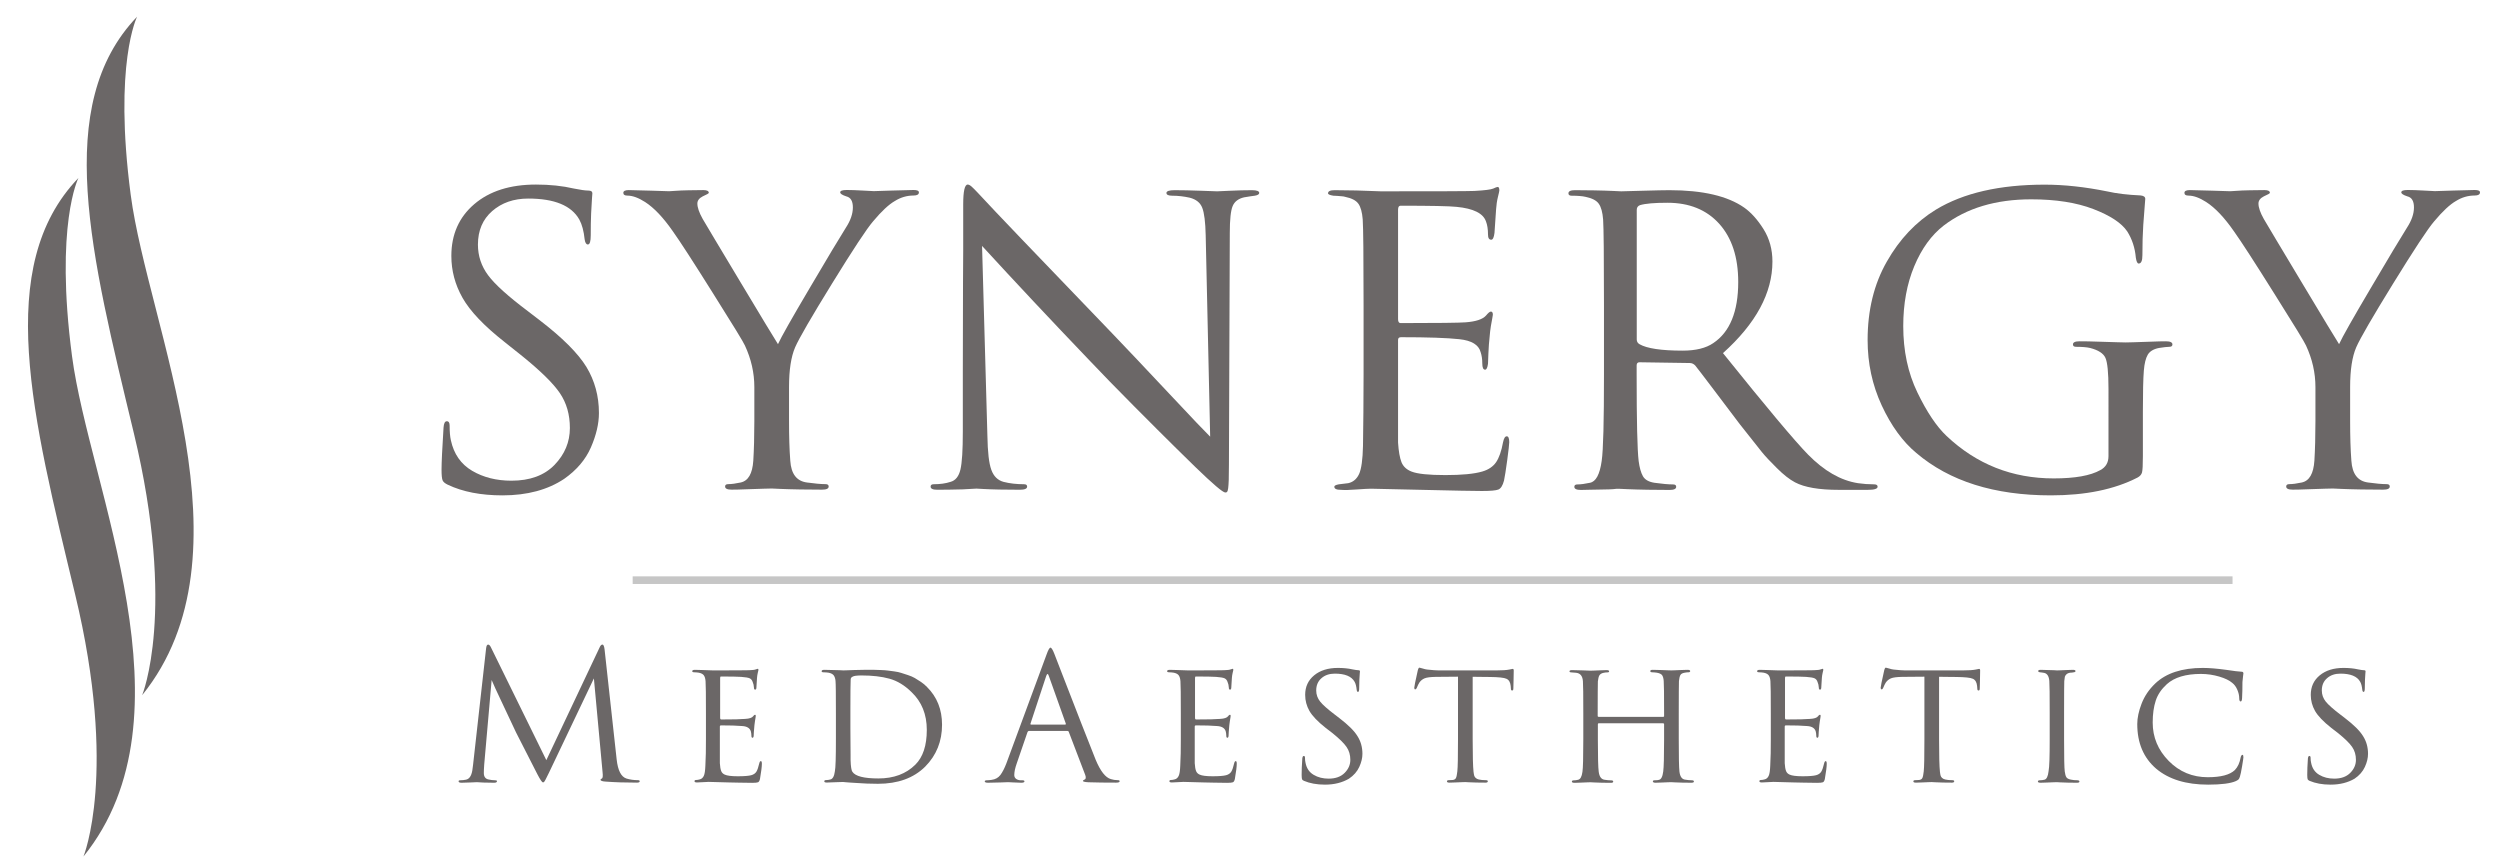 <?xml version="1.0" encoding="utf-8"?>
<!-- Generator: Adobe Illustrator 25.4.1, SVG Export Plug-In . SVG Version: 6.00 Build 0)  -->
<svg version="1.1" id="Layer_2" xmlns="http://www.w3.org/2000/svg" xmlns:xlink="http://www.w3.org/1999/xlink" x="0px" y="0px"
	 viewBox="0 0 2623.8 909.5" style="enable-background:new 0 0 2623.8 909.5;" xml:space="preserve">
<style type="text/css">
	.st0{fill:#6B6767;}
	.st1{fill:#6B6767;stroke:#C6C6C6;stroke-width:8;stroke-miterlimit:10;}
</style>
<path class="st0" d="M82.3,186.8c0,0-24.9,49.1-6.7,187.1s131.4,377.2,12,525c0,0,36.3-87.9-8.7-274.9S-6.8,279.6,82.3,186.8z"/>
<path class="st0" d="M143.9,17.5c0,0-24.9,49.1-6.7,187.1s131.4,377.2,12,525c0,0,36.3-87.9-8.7-274.9S54.9,110.4,143.9,17.5z"/>
<g>
	<path class="st0" d="M527.4,519.9c-22.6,0-41.8-3.7-57.5-11.2c-2.9-1.4-4.7-2.9-5.4-4.6c-0.7-1.7-1.1-5.4-1.1-11.2
		c0-7.2,0.7-21.9,2.1-44.1c0.3-4.4,1.4-6.7,3.4-6.7c2,0,3,1.5,3,4.6c0,6.4,0.4,11.5,1.3,15.4c3.1,14.4,10.6,25.1,22.3,32
		c11.7,6.9,25.5,10.4,41.2,10.4c19.5,0,34.5-5.5,45.3-16.6c10.7-11.1,16.1-24,16.1-38.7c0-14.1-3.5-26.3-10.5-36.6
		c-7-10.3-20-23-38.8-38.3l-19.3-15.4c-21.5-16.9-36.1-32.3-44-46.2c-7.9-13.9-11.8-28.6-11.8-44.1c0-22.5,8-40.6,24-54.3
		c16-13.7,37.6-20.6,64.8-20.6c14.6,0,27.9,1.4,39.9,4.2c6.9,1.4,11.9,2.1,15,2.1c2.9,0,4.3,1,4.3,2.9l-0.4,5.4
		c-0.3,3.6-0.6,8.9-0.9,15.8c-0.3,6.9-0.4,14.6-0.4,22.9c0,6.4-1,9.6-3,9.6c-1.7,0-2.9-1.8-3.4-5.4c-0.9-8.6-2.7-15.5-5.6-20.8
		c-8.3-14.7-26.2-22-53.6-22c-15.2,0-27.8,4.4-37.8,13.1c-10,8.7-15,20.5-15,35.2c0,11.9,3.6,22.7,10.7,32.2
		c7.1,9.6,21,22.1,41.6,37.6l12,9.2c24.3,18.6,40.8,35.1,49.6,49.5c8.7,14.4,13.1,30.5,13.1,48.3c0,11.1-2.8,23.1-8.4,36
		c-5.6,12.9-15,23.9-28.1,33.1C575,514,553.4,519.9,527.4,519.9z"/>
	<path class="st0" d="M791.7,442.1v-35.8c0-15-3.3-29.5-9.9-43.7c-1.4-3.3-12.5-21.5-33.3-54.5c-20.7-33-34.8-54.8-42.3-65.3
		c-10-14.4-19.7-24.7-29.2-30.8c-6.9-4.4-13-6.7-18.5-6.7c-2.9,0-4.3-1-4.3-2.9c0-1.9,1.9-2.9,5.6-2.9c3.2,0,10.9,0.2,23.4,0.6
		c12.4,0.4,18.8,0.6,19.1,0.6c0.6,0,2.7-0.1,6.4-0.4c3.7-0.3,8.4-0.5,13.9-0.6c5.6-0.1,10.8-0.2,15.7-0.2c3.7,0,5.6,1,5.6,2.9
		c0,0.6-2.1,1.8-6.4,3.7c-3.7,1.9-5.6,4.4-5.6,7.5c0,4.2,1.9,9.6,5.6,16.2c3.7,6.4,16.9,28.4,39.5,66.1
		c22.6,37.7,35.8,59.5,39.5,65.3c3.4-7.5,14.5-27.1,33.3-58.9c18.7-31.8,31.4-52.9,38-63.4c4.9-7.5,7.3-14.6,7.3-21.2
		c0-6.7-2.3-10.5-6.9-11.6c-4.3-1.4-6.4-2.8-6.4-4.2c0-1.7,2.3-2.5,6.9-2.5c4.3,0,9.9,0.2,17,0.6c7,0.4,10.8,0.6,11.4,0.6
		c0.3,0,6.5-0.2,18.7-0.6c12.2-0.4,19.8-0.6,23-0.6c3.7,0,5.6,0.8,5.6,2.5c0,2.2-1.9,3.3-5.6,3.3c-6.9,0-13.5,1.9-19.7,5.8
		c-6.3,3.6-13.9,10.7-22.7,21.2c-6.9,8-21.2,29.8-43.1,65.3c-21.9,35.5-34.8,57.8-38.8,67c-4.3,10-6.4,23.9-6.4,41.6v35.8
		c0,16.1,0.4,30,1.3,41.6c0.9,13.9,6.7,21.5,17.6,22.9c8,1.1,14.4,1.7,19.3,1.7c2.3,0,3.4,0.8,3.4,2.5c0,2.2-2.3,3.3-6.9,3.3
		c-6.9,0-14.5-0.1-23-0.2c-8.4-0.1-15.4-0.4-21-0.6c-5.6-0.3-8.5-0.4-8.8-0.4c-0.3,0-3.1,0.1-8.4,0.2c-5.3,0.1-11.3,0.3-18,0.6
		c-6.7,0.3-11.9,0.4-15.7,0.4c-4.6,0-6.9-1.1-6.9-3.3c0-1.7,1.1-2.5,3.4-2.5c3.4,0,7.7-0.6,12.9-1.7c8-1.7,12.4-9.3,13.3-22.9
		C791.3,472,791.7,458.2,791.7,442.1z"/>
	<path class="st0" d="M1010.5,452.9v-61.6c0-41.9,0.1-73.4,0.2-94.6c0.1-21.2,0.2-32.4,0.2-33.7s0-17.4,0-48.5
		c0-13.9,1.6-20.8,4.7-20.8c1.1,0,2.5,0.7,4.1,2.1c1.6,1.4,3.6,3.5,6.2,6.2c2.6,2.8,4.1,4.4,4.7,5c10.6,11.6,56.1,59.2,136.5,142.7
		c14.9,15.5,34.7,36.5,59.4,62.8c24.7,26.4,39.3,41.6,43.6,45.8l-4.7-211.3c-0.3-13.9-1.5-23.5-3.6-28.9c-2.1-5.4-6.5-8.9-13.1-10.6
		c-6.3-1.4-12.4-2.1-18.5-2.1c-4,0-6-1-6-2.9c0-1.9,2.9-2.9,8.6-2.9c7.7,0,17,0.2,27.9,0.6c10.9,0.4,16.4,0.6,16.7,0.6
		c0.6,0,5.1-0.2,13.5-0.6c8.4-0.4,16.1-0.6,23-0.6c5.2,0,7.7,1,7.7,2.9c0,1.4-1.6,2.4-4.7,2.9c-2.3,0.3-6,0.8-11.2,1.7
		c-6,1.4-10,4.4-12,9.2c-2,4.7-3,14.1-3,28.3l-0.9,242.9c0,6.9-0.1,12.3-0.2,16.2c-0.1,3.9-0.4,6.8-0.6,8.7
		c-0.3,1.9-0.6,3.2-1.1,3.7c-0.4,0.6-1.1,0.8-1.9,0.8c-2.6,0-13-8.9-31.3-26.6c-1.7-1.7-8.4-8.2-20.2-19.8
		c-11.7-11.5-26.5-26.3-44.4-44.3c-17.9-18-33.7-34.2-47.4-48.7c-40.1-41.9-77.4-81.7-112-119.4l5.6,199.3
		c0.3,16.9,1.6,28.8,4.1,35.6c2.4,6.8,6.7,11,12.7,12.7c6.6,1.7,13.7,2.5,21.5,2.5c2.3,0,3.4,0.8,3.4,2.5c0,2.2-2.6,3.3-7.7,3.3
		c-7.2,0-14.2-0.1-21.2-0.2c-7-0.1-12.7-0.4-17-0.6c-4.3-0.3-6.7-0.4-7.3-0.4l-14.6,0.8c-10,0.3-18.9,0.4-26.6,0.4
		c-4.6,0-6.9-1.1-6.9-3.3c0-1.7,1.1-2.5,3.4-2.5c6.6,0,12.4-0.8,17.6-2.5c5.1-1.4,8.6-5.7,10.3-12.9
		C1009.7,485.6,1010.5,472.3,1010.5,452.9z"/>
	<path class="st0" d="M1431.1,393.4v-73.2c0-51-0.3-81-0.9-89.9c-0.6-7.5-2.1-13-4.5-16.4c-2.4-3.5-7.1-5.9-13.9-7.3
		c-0.9-0.3-2-0.5-3.4-0.6c-1.4-0.1-3.1-0.3-4.9-0.4c-1.9-0.1-3.2-0.2-4.1-0.2c-3.7-0.6-5.6-1.4-5.6-2.5c0-2.2,2.3-3.3,6.9-3.3
		c14.3,0,30.5,0.4,48.5,1.2c58.9,0,91.7-0.1,98.3-0.4c10.6-0.6,17.2-1.4,19.7-2.5c2.3-1.1,3.9-1.7,4.7-1.7c1.1,0,1.7,1.2,1.7,3.7
		c0,0.6-0.5,2.8-1.5,6.9c-1,4-1.6,8.3-1.9,12.7l-1.7,25c-0.6,4.7-1.7,7.1-3.4,7.1c-2.3,0-3.4-1.8-3.4-5.4c0-5.5-0.7-10.1-2.1-13.7
		c-2.9-8.6-13.2-13.7-30.9-15.4c-7.4-0.8-27-1.2-58.8-1.2c-1.7,0-2.6,1.4-2.6,4.2v114.8c0,2.8,0.9,4.2,2.6,4.2
		c38.9,0,61.6-0.3,68.2-0.8c10.9-0.8,18-3.2,21.5-7.1c2.3-2.8,4-4.2,5.1-4.2c1.4,0,2.1,1.1,2.1,3.3c0,0.6-0.2,1.8-0.6,3.7
		c-0.4,1.9-0.9,4.7-1.5,8.3c-0.6,3.6-1,7.4-1.3,11.2c-0.6,5-1,10.9-1.3,17.7c-0.3,6.8-0.4,10.3-0.4,10.6c-0.6,4.2-1.6,6.2-3,6.2
		c-2,0-3-2.2-3-6.7c0-4.4-0.6-8.3-1.7-11.6c-2-7.8-9.4-12.3-22.3-13.7c-12.9-1.4-33.3-2.1-61.4-2.1c-2,0-3,1-3,2.9v36.6
		c0,2.5,0,9.6,0,21.4c0,11.8,0,22.4,0,31.8c0,9.4,0,15.4,0,17.9c0.6,9.2,1.8,16,3.6,20.6c1.9,4.6,5.4,7.8,10.5,9.8
		c6.3,2.5,18.2,3.7,35.6,3.7c17.2,0,30-1.2,38.6-3.7c6.6-1.9,11.4-5.2,14.6-9.8c3.1-4.6,5.6-11.6,7.3-21c0.9-4.2,2.1-6.2,3.9-6.2
		c1.7,0,2.6,2.1,2.6,6.2c0,1.9-0.7,8.2-2.1,18.7c-1.4,10.5-2.6,17.8-3.4,21.6c-1.4,5.3-3.4,8.4-6,9.4c-2.6,1-8.3,1.5-17.2,1.5
		c-8.3,0-29.2-0.4-62.7-1.2c-34.3-0.8-52.2-1.2-53.6-1.2c-2.9,0-7.9,0.3-15,0.8c-7.2,0.6-12.7,0.7-16.7,0.4c-4.6,0-6.9-1.1-6.9-3.3
		c0-1.1,1.6-1.9,4.7-2.5c5.4-0.6,8.7-1,9.9-1.2c5.1-1.1,8.9-4.3,11.4-9.6c2.4-5.3,3.8-15.1,4.1-29.5
		C1430.8,446.2,1431.1,421.4,1431.1,393.4z"/>
	<path class="st0" d="M1683.4,393.4v-73.2c0-51-0.3-81-0.9-89.9c-0.6-7.5-2.1-13-4.5-16.4c-2.4-3.5-7.1-5.9-13.9-7.3
		c-3.4-0.8-8.3-1.2-14.6-1.2c-2.3,0-3.4-0.8-3.4-2.5c0-2.2,2.3-3.3,6.9-3.3c5.7,0,12.4,0.1,20.2,0.2c7.7,0.1,14.3,0.4,19.7,0.6
		c5.4,0.3,8.3,0.4,8.6,0.4c0.9,0,8.2-0.2,22.1-0.6c13.9-0.4,23.4-0.6,28.5-0.6c34.9,0,61.1,6.1,78.5,18.3c7.1,5,13.9,12.5,20.2,22.5
		c6.3,10,9.4,21.4,9.4,34.1c0,33-17.3,65-51.9,96.1c45.5,56.6,75.2,92.1,89.3,106.5c16.9,17.2,34.3,27.2,52.4,30
		c5.4,0.8,11,1.2,16.7,1.2c2.6,0,3.9,0.8,3.9,2.5c0,2.2-3.4,3.3-10.3,3.3h-30.5c-20.6,0-35.9-2.6-45.9-7.9c-5.7-3-12.1-8-19.1-15
		c-7-6.9-12.2-12.5-15.7-16.8c-3.4-4.3-11.2-14.1-23.2-29.3c-6.6-8.6-15.4-20.3-26.6-35.2c-11.2-14.8-17.9-23.6-20.2-26.4
		c-1.7-1.7-3.6-2.5-5.6-2.5l-52.8-0.8c-2,0-3,1.1-3,3.3v10c0,48.5,0.7,78.6,2.1,90.3c0.9,6.9,2.4,12.3,4.5,16s6.2,6,12.2,6.9
		c8,1.1,14.4,1.7,19.3,1.7c2.3,0,3.4,0.8,3.4,2.5c0,2.2-2.3,3.3-6.9,3.3c-6.9,0-14.5-0.1-23-0.2c-8.4-0.1-15.4-0.4-21-0.6
		c-5.6-0.3-8.5-0.4-8.8-0.4h-3c-2,0.3-4.6,0.5-7.7,0.6c-3.2,0.1-6.4,0.2-9.9,0.2c-3.4,0-7,0.1-10.7,0.2c-3.7,0.1-6.7,0.2-9,0.2
		c-4.6,0-6.9-1.1-6.9-3.3c0-1.7,1.1-2.5,3.4-2.5c3.4,0,7.7-0.6,12.9-1.7c6.3-1.1,10.4-8.7,12.4-22.9
		C1682.7,472,1683.4,441.9,1683.4,393.4z M1717.8,220.3v136c0,2.2,1,3.9,3,5c7.7,4.4,22.7,6.7,45.1,6.7c13.7,0,24.5-2.6,32.2-7.9
		c17.4-11.6,26.2-33,26.2-64.1c0-26.1-6.7-46.4-20-61.2c-13.3-14.7-31.4-22-54.3-22c-13.5,0-23,0.8-28.8,2.5
		C1718.9,216.2,1717.8,217.8,1717.8,220.3z"/>
	<path class="st0" d="M2249,432.1v46.6c0,9.2-0.3,14.8-0.9,17.1c-0.6,2.2-2.1,4-4.7,5.4c-24.3,12.5-54.6,18.7-91,18.7
		c-59.2,0-106.3-14.8-141.2-44.5c-14.3-11.9-26.4-28.6-36.3-49.9c-9.9-21.4-14.8-44.2-14.8-68.6c0-31.3,6.7-58.8,20.2-82.4
		c13.4-23.6,30.6-41.7,51.5-54.5c28.9-17.5,66.9-26.2,114.1-26.2c20.6,0,42.5,2.4,65.7,7.1c9.7,2.2,21.3,3.6,34.8,4.2
		c3.4,0.3,5.1,1.5,5.1,3.7c0,0.8-0.2,3.4-0.6,7.7c-0.4,4.3-0.9,10.9-1.5,19.8c-0.6,8.9-0.9,19.4-0.9,31.6c0,5.8-1.3,8.7-3.9,8.7
		c-1.4,0-2.4-2.1-3-6.2c-0.9-10.3-3.9-19.4-9-27.5c-6-8.9-17.9-16.7-35.6-23.5c-17.7-6.8-39.5-10.2-65.2-10.2
		c-37.2,0-67.8,9.2-91.8,27.5c-12.9,10-23.2,24.2-30.9,42.6c-7.7,18.4-11.6,39.5-11.6,63c0,25.8,4.9,49,14.8,69.5
		c9.9,20.5,20.1,35.8,30.7,45.8c31.5,29.7,68.9,44.5,112.4,44.5c22.3,0,38.6-2.9,48.9-8.7c5.7-3,8.6-7.9,8.6-14.6V408
		c0-16.9-1.1-27.7-3.2-32.4c-2.1-4.7-7.5-8.2-16.1-10.4c-3.4-0.8-8.3-1.2-14.6-1.2c-2.3,0-3.4-0.8-3.4-2.5c0-2.2,2.3-3.3,6.9-3.3
		c5.7,0,12.4,0.1,20.2,0.4c7.7,0.3,14.3,0.5,19.7,0.6c5.4,0.1,8.3,0.2,8.6,0.2c0.3,0,3.1-0.1,8.4-0.2c5.3-0.1,11.3-0.3,18-0.6
		c6.7-0.3,11.9-0.4,15.7-0.4c4.6,0,6.9,1.1,6.9,3.3c0,1.7-1.1,2.5-3.4,2.5c-2,0-5.6,0.4-10.7,1.2c-5.7,1.1-9.7,3.5-11.8,7.1
		c-2.1,3.6-3.5,9.2-4.1,16.6C2249.3,397.7,2249,412.1,2249,432.1z"/>
	<path class="st0" d="M2430.1,442.1v-35.8c0-15-3.3-29.5-9.9-43.7c-1.4-3.3-12.5-21.5-33.3-54.5c-20.7-33-34.8-54.8-42.3-65.3
		c-10-14.4-19.7-24.7-29.2-30.8c-6.9-4.4-13-6.7-18.5-6.7c-2.9,0-4.3-1-4.3-2.9c0-1.9,1.9-2.9,5.6-2.9c3.2,0,10.9,0.2,23.4,0.6
		c12.4,0.4,18.8,0.6,19.1,0.6c0.6,0,2.7-0.1,6.4-0.4c3.7-0.3,8.4-0.5,13.9-0.6c5.6-0.1,10.8-0.2,15.7-0.2c3.7,0,5.6,1,5.6,2.9
		c0,0.6-2.1,1.8-6.4,3.7c-3.7,1.9-5.6,4.4-5.6,7.5c0,4.2,1.9,9.6,5.6,16.2c3.7,6.4,16.9,28.4,39.5,66.1
		c22.6,37.7,35.8,59.5,39.5,65.3c3.4-7.5,14.5-27.1,33.3-58.9c18.7-31.8,31.4-52.9,38-63.4c4.9-7.5,7.3-14.6,7.3-21.2
		c0-6.7-2.3-10.5-6.9-11.6c-4.3-1.4-6.4-2.8-6.4-4.2c0-1.7,2.3-2.5,6.9-2.5c4.3,0,9.9,0.2,17,0.6c7,0.4,10.8,0.6,11.4,0.6
		c0.3,0,6.5-0.2,18.7-0.6c12.2-0.4,19.8-0.6,23-0.6c3.7,0,5.6,0.8,5.6,2.5c0,2.2-1.9,3.3-5.6,3.3c-6.9,0-13.5,1.9-19.7,5.8
		c-6.3,3.6-13.9,10.7-22.7,21.2c-6.9,8-21.2,29.8-43.1,65.3c-21.9,35.5-34.8,57.8-38.8,67c-4.3,10-6.4,23.9-6.4,41.6v35.8
		c0,16.1,0.4,30,1.3,41.6c0.9,13.9,6.7,21.5,17.6,22.9c8,1.1,14.4,1.7,19.3,1.7c2.3,0,3.4,0.8,3.4,2.5c0,2.2-2.3,3.3-6.9,3.3
		c-6.9,0-14.5-0.1-23-0.2c-8.4-0.1-15.4-0.4-21-0.6c-5.6-0.3-8.5-0.4-8.8-0.4c-0.3,0-3.1,0.1-8.4,0.2c-5.3,0.1-11.3,0.3-18,0.6
		c-6.7,0.3-11.9,0.4-15.7,0.4c-4.6,0-6.9-1.1-6.9-3.3c0-1.7,1.1-2.5,3.4-2.5c3.4,0,7.7-0.6,12.9-1.7c8-1.7,12.4-9.3,13.3-22.9
		C2429.7,472,2430.1,458.2,2430.1,442.1z"/>
</g>
<g>
	<path class="st0" d="M634.5,681.5l12.7,115.6c1.3,11.6,4.7,18.2,10.3,20c3.7,1.1,7.6,1.7,11.8,1.7c1.4,0,2.1,0.4,2.1,1.1
		c0,1-1,1.5-2.9,1.5c-12.6,0-23.5-0.4-32.9-1.1c-3.6-0.2-5.3-0.9-5.3-1.9c0-0.5,0.4-0.9,1.3-1.3c1-0.4,1.3-2.6,0.8-6.8l-9.1-98.3
		l-47.2,99.1c-2.9,6.2-4.7,9.4-5.3,9.8c-0.3,0.1-0.6,0.2-1,0.2c-0.9,0-2.9-2.9-5.9-8.7c-2.2-4.1-9.6-18.7-22.3-43.7
		c-1-2.1-5.3-11.3-12.9-27.4c-7.6-16.1-11.9-25.3-12.7-27.6l-7.8,88.7c-0.3,4-0.4,7-0.4,8.9c0,3.9,1.7,6.2,5.1,6.8
		c2.2,0.5,4.4,0.8,6.8,0.8c1.3,0,1.9,0.3,1.9,0.9c0,1.1-1,1.7-2.9,1.7c-2.8,0-6.5-0.1-11.2-0.2l-7-0.4c-0.3,0-2.5,0.1-6.7,0.3
		c-4.2,0.2-7.3,0.3-9.3,0.3c-2.2,0-3.2-0.5-3.2-1.5c0-0.8,0.6-1.1,1.9-1.1c1.9,0,3.8-0.2,5.7-0.6c3.5-0.6,5.8-3.8,6.8-9.6
		c0.1-0.6,0.4-2.6,0.8-6l13.7-122.4c0.3-2.5,1-3.8,2.1-3.8c1,0,2,0.9,2.9,2.8l58.2,118.5l55.9-118.3c0.9-2,1.8-3,2.9-3
		C633.3,676.4,634.1,678.1,634.5,681.5z"/>
	<path class="st0" d="M740.9,776v-27.6c0-19-0.1-30.2-0.4-33.5c-0.2-2.7-0.8-4.7-1.8-6.1c-0.9-1.3-2.7-2.3-5.3-2.8
		c-1.5-0.2-3-0.4-4.5-0.4c-1.6,0-2.4-0.4-2.4-1.1c0-1,0.9-1.5,2.8-1.5c1.1,0,3.7,0.1,7.6,0.2c4,0.1,7.8,0.2,11.5,0.4
		c22.7,0,35.2-0.1,37.7-0.2c3.7-0.1,6.1-0.4,7.2-0.9c1.1-0.4,1.8-0.6,2-0.6c0.5,0,0.7,0.4,0.7,1.3c0,0.2-0.2,1.3-0.7,3
		c-0.4,1.8-0.7,3.5-0.8,5.2c-0.4,5.3-0.6,8.5-0.6,9.6c0,1.8-0.4,2.8-1.3,2.8c-0.9,0-1.3-0.7-1.3-2c-0.1-2.3-0.6-4.3-1.3-5.9
		c-0.6-2-1.7-3.3-3.2-4c-1.5-0.7-4.5-1.2-8.9-1.5c-3.2-0.2-10.3-0.4-21.2-0.4c-0.6,0-0.9,0.5-0.9,1.5v41.8c0,1.2,0.4,1.8,1.1,1.8
		c12.8,0,21.1-0.2,25.1-0.6c4.5-0.2,7.3-1.2,8.5-2.8c0.6-1,1.3-1.5,2-1.5c0.5,0,0.7,0.4,0.7,1.1c0,0.2-0.1,0.8-0.2,1.7
		c-0.1,0.9-0.3,2.1-0.6,3.6c-0.2,1.5-0.4,3-0.6,4.5c-0.2,2.1-0.4,4.4-0.6,7.1c-0.1,2.6-0.2,4-0.2,4.1c-0.1,1.4-0.6,2-1.3,2
		c-0.7,0-1.1-0.8-1.1-2.4c0-1.5-0.2-2.9-0.6-4.4c-1-3.3-4-5.2-8.9-5.5c-5.7-0.5-13.1-0.7-22.3-0.7c-0.9,0-1.3,0.4-1.3,1.3v13.4
		c0,1.1,0,3.7,0,7.9c0,4.2,0,7.8,0,10.9s0,5.2,0,6.2c0.2,3.7,0.7,6.4,1.4,8.2c0.7,1.8,2,3,3.8,3.8c2.4,1.1,6.9,1.7,13.6,1.7
		c6.8,0,11.5-0.4,14.1-1.1c2.6-0.7,4.4-2,5.5-3.8c1.1-1.8,2-4.6,2.9-8.4c0.4-1.7,0.9-2.6,1.7-2.6s1.1,0.9,1.1,2.8
		c0,3.1-0.7,8.4-2,16c-0.4,1.8-1.1,3-2,3.4c-1,0.4-3,0.6-6.1,0.6c-4.6,0-9.3-0.1-14.1-0.2c-4.8-0.1-8.1-0.2-9.8-0.2
		c-13-0.4-20.3-0.6-21.9-0.6c-1.4,0-3.4,0.1-6,0.3c-2.7,0.2-4.7,0.3-6.2,0.3c-1.7,0-2.6-0.4-2.6-1.3c0-0.9,0.6-1.3,1.7-1.3
		c1.1,0,2.4-0.2,3.7-0.6c1.9-0.4,3.3-1.6,4.3-3.6c1-2,1.5-5.7,1.7-10.9C740.8,795.4,740.9,786.2,740.9,776z"/>
	<path class="st0" d="M877.3,775.6v-27.2c0-19.3-0.1-30.5-0.4-33.7c-0.2-2.6-0.9-4.5-1.9-5.9c-1-1.3-2.8-2.3-5.4-2.8
		c-1.5-0.2-3.3-0.4-5.4-0.4c-1.2,0-1.9-0.4-1.9-1.1c0-1,0.9-1.5,2.8-1.5c2.2,0,5,0.1,8.2,0.2c3.2,0.1,5.9,0.2,8.2,0.2l3.5,0.2
		c0.2,0,1.4,0,3.5-0.1c2.1-0.1,4.8-0.2,8.2-0.3c3.3-0.1,6.6-0.2,9.7-0.2c0.2,0,2,0,5.2,0c3.2,0,5.3,0,6.2,0s3,0.1,6.3,0.2
		c3.3,0.1,5.7,0.3,7.2,0.5c1.5,0.2,3.8,0.5,7,0.9c3.2,0.4,5.7,1,7.5,1.6c1.9,0.6,4.2,1.4,7.1,2.3c2.8,0.9,5.3,2,7.2,3.1
		c2,1.2,4.1,2.5,6.5,4.1c2.4,1.6,4.5,3.4,6.3,5.3c10.5,10.4,15.8,23.6,15.8,39.6c0,17.4-5.9,32.1-17.7,44c-12.1,12-28.7,18-49.6,18
		c-7.7,0-15.4-0.3-23.2-0.9c-2.1-0.1-4.2-0.2-6.4-0.4c-2.2-0.1-3.8-0.2-5-0.4c-1.2-0.1-1.8-0.2-2-0.2c-1.9,0-4,0.1-6.3,0.2
		c-1.2,0-3.1,0.1-5.7,0.2c-2.5,0.1-4.2,0.2-5.1,0.2c-1.7,0-2.6-0.4-2.6-1.3c0-0.9,0.7-1.3,2-1.3c1.4,0,2.8-0.2,4.3-0.6
		c2.5-0.5,4.1-3.3,4.8-8.5C877,806,877.3,794.6,877.3,775.6z M892.5,745.4V764c0,4.9,0,9.9,0.1,15.1c0.1,5.2,0.1,9.4,0.1,12.8
		c0,3.4,0,5.3,0,5.8c0.2,6.9,0.9,11,1.9,12.3c3.1,4.7,12.2,7,27.3,7c16.1,0,29-4.8,38.7-14.4c8.1-8,12.1-20.2,12.1-36.6
		c0-16.2-5.3-29.4-16-39.6c-7.2-7.1-14.9-11.8-23.2-14.1c-8.3-2.3-18-3.4-29.2-3.4c-5,0-8.1,0.4-9.5,1.3c-1.4,0.6-2,1.7-2,3.1
		C892.6,717,892.5,727.7,892.5,745.4z"/>
	<path class="st0" d="M1120.2,767.1h-40c-0.9,0-1.5,0.5-1.9,1.5l-11.2,32.6c-1.7,4.8-2.6,8.9-2.6,12.3c0,1.7,0.7,3,2,4
		c1.4,0.9,2.9,1.4,4.6,1.4h1.7c1.6,0,2.4,0.4,2.4,1.1c0,1-1.1,1.5-3.3,1.5c-1.7,0-4.4-0.1-7.9-0.3c-3.5-0.2-5.5-0.3-6-0.3
		c-0.1,0-2.8,0.1-8,0.3s-9.5,0.3-13,0.3c-2.4,0-3.5-0.5-3.5-1.5c0-0.7,0.9-1.1,2.6-1.1c1,0,2.5-0.1,4.5-0.4c4-0.5,7.1-2.2,9.3-5.1
		c2.2-2.9,4.3-7,6.3-12.2l42.2-114.3c1.7-4.8,3.1-7.2,4.1-7.2c1,0,2.4,2.2,4.1,6.6c0.5,1.2,3.6,9.3,9.4,24.3
		c5.8,15,12,31.1,18.8,48.4c6.8,17.3,11.8,30.1,15.1,38.3c5,12,10.3,18.8,16,20.4c2.2,0.7,4.6,1.1,7.2,1.1c1.4,0,2,0.4,2,1.1
		c0,1-1.2,1.5-3.7,1.5c-10.9,0-20.6-0.1-29.2-0.4c-3.7-0.2-5.6-0.7-5.6-1.3c0-0.6,0.4-1,1.3-1.3c1.7-0.6,2.1-2.3,1.1-5l-17.3-45.3
		C1121.5,767.5,1120.9,767.1,1120.2,767.1z M1082.3,760.5h35.5c0.7,0,1-0.4,0.7-1.3l-17.7-49.7c-0.9-2.8-1.8-2.8-2.8,0l-16.4,49.7
		C1081.3,760.1,1081.5,760.5,1082.3,760.5z"/>
	<path class="st0" d="M1239.3,776v-27.6c0-19-0.1-30.2-0.4-33.5c-0.2-2.7-0.8-4.7-1.8-6.1c-0.9-1.3-2.7-2.3-5.3-2.8
		c-1.5-0.2-3-0.4-4.5-0.4c-1.6,0-2.4-0.4-2.4-1.1c0-1,0.9-1.5,2.8-1.5c1.1,0,3.7,0.1,7.6,0.2c4,0.1,7.8,0.2,11.5,0.4
		c22.7,0,35.2-0.1,37.7-0.2c3.7-0.1,6.1-0.4,7.2-0.9c1.1-0.4,1.8-0.6,2-0.6c0.5,0,0.7,0.4,0.7,1.3c0,0.2-0.2,1.3-0.7,3
		c-0.4,1.8-0.7,3.5-0.8,5.2c-0.4,5.3-0.6,8.5-0.6,9.6c0,1.8-0.4,2.8-1.3,2.8c-0.9,0-1.3-0.7-1.3-2c-0.1-2.3-0.6-4.3-1.3-5.9
		c-0.6-2-1.7-3.3-3.2-4c-1.5-0.7-4.5-1.2-8.9-1.5c-3.2-0.2-10.3-0.4-21.2-0.4c-0.6,0-0.9,0.5-0.9,1.5v41.8c0,1.2,0.4,1.8,1.1,1.8
		c12.8,0,21.1-0.2,25.1-0.6c4.5-0.2,7.3-1.2,8.5-2.8c0.6-1,1.3-1.5,2-1.5c0.5,0,0.7,0.4,0.7,1.1c0,0.2-0.1,0.8-0.2,1.7
		c-0.1,0.9-0.3,2.1-0.6,3.6c-0.2,1.5-0.4,3-0.6,4.5c-0.2,2.1-0.4,4.4-0.6,7.1c-0.1,2.6-0.2,4-0.2,4.1c-0.1,1.4-0.6,2-1.3,2
		c-0.7,0-1.1-0.8-1.1-2.4c0-1.5-0.2-2.9-0.6-4.4c-1-3.3-4-5.2-8.9-5.5c-5.7-0.5-13.1-0.7-22.3-0.7c-0.9,0-1.3,0.4-1.3,1.3v13.4
		c0,1.1,0,3.7,0,7.9c0,4.2,0,7.8,0,10.9s0,5.2,0,6.2c0.2,3.7,0.7,6.4,1.4,8.2c0.7,1.8,2,3,3.8,3.8c2.4,1.1,6.9,1.7,13.6,1.7
		c6.8,0,11.5-0.4,14.1-1.1c2.6-0.7,4.4-2,5.5-3.8c1.1-1.8,2-4.6,2.9-8.4c0.4-1.7,0.9-2.6,1.7-2.6s1.1,0.9,1.1,2.8
		c0,3.1-0.7,8.4-2,16c-0.4,1.8-1.1,3-2,3.4c-1,0.4-3,0.6-6.1,0.6c-4.6,0-9.3-0.1-14.1-0.2c-4.8-0.1-8.1-0.2-9.8-0.2
		c-13-0.4-20.3-0.6-21.9-0.6c-1.4,0-3.4,0.1-6,0.3c-2.7,0.2-4.7,0.3-6.2,0.3c-1.7,0-2.6-0.4-2.6-1.3c0-0.9,0.6-1.3,1.7-1.3
		c1.1,0,2.4-0.2,3.7-0.6c1.9-0.4,3.3-1.6,4.3-3.6c1-2,1.5-5.7,1.7-10.9C1239.2,795.4,1239.3,786.2,1239.3,776z"/>
	<path class="st0" d="M1390.6,823.5c-8.7,0-16-1.4-22.1-4c-1.1-0.5-1.8-1.1-2-1.7c-0.2-0.7-0.4-2.2-0.4-4.5c0-4.7,0.2-10.4,0.7-17.3
		c0.2-1.7,0.7-2.6,1.5-2.6c0.9,0,1.3,0.6,1.3,1.8c0,2.2,0.2,4,0.6,5.5c1.1,5.6,3.9,9.8,8.5,12.5c4.5,2.7,9.8,4,15.7,4
		c7.2,0,12.8-2,16.8-6c4-4,6-8.6,6-13.7c0-5.2-1.3-9.7-4-13.6c-2.7-3.9-7.5-8.6-14.4-14.2l-7.4-5.7c-8.4-6.6-14.1-12.6-17.1-17.8
		c-3-5.3-4.5-10.9-4.5-16.9c0-8.5,3.1-15.3,9.4-20.5c6.3-5.2,14.6-7.8,25-7.8c5.7,0,10.7,0.5,15.1,1.5c3,0.6,5.1,0.9,6.3,0.9
		c1.1,0,1.7,0.4,1.7,1.1l-0.2,2.4c-0.1,1.5-0.2,3.6-0.4,6.4c-0.1,2.8-0.2,5.8-0.2,9c0,2.6-0.4,3.9-1.3,3.9c-0.6,0-1.1-0.7-1.3-2
		c-0.4-3.8-1.1-6.7-2.2-8.6c-3.2-5.8-10.2-8.6-20.8-8.6c-5.7,0-10.4,1.6-14,4.8c-3.7,3.2-5.5,7.5-5.5,12.9c0,4.3,1.4,8.2,4.1,11.6
		c2.7,3.4,8,8.1,15.8,14l4.3,3.3c9.3,7.1,15.7,13.4,19.1,19c3.5,5.5,5.2,11.7,5.2,18.6c0,4.3-1.1,8.9-3.3,13.7
		c-2.2,4.8-5.8,9-10.9,12.4C1408.8,821.3,1400.5,823.5,1390.6,823.5z"/>
	<path class="st0" d="M1545.6,710.3V776c0,17.1,0.3,28.4,0.9,34c0.2,1.8,0.5,3.2,0.7,4c0.2,0.8,0.7,1.6,1.5,2.4
		c0.8,0.8,2,1.4,3.4,1.7c2,0.5,4.4,0.7,7.2,0.7c1.5,0,2.2,0.4,2.2,1.1c0,1-0.8,1.5-2.4,1.5c-2.9,0-5.9,0-9.3-0.1
		c-3.3-0.1-6.1-0.2-8.4-0.3l-3.5-0.2c-0.1,0-1.2,0-3.3,0.1c-2.1,0.1-4.5,0.2-7.2,0.3c-2.7,0.1-4.7,0.2-6,0.2c-1.9,0-2.8-0.4-2.8-1.3
		c0-0.9,0.7-1.3,2-1.3c1.7,0,3.1-0.1,4.1-0.2c1.7-0.2,2.9-1,3.4-2.2c0.6-1.2,1-3.5,1.4-6.8c0.5-4.4,0.7-15.6,0.7-33.7v-65.7
		c-10.7,0-18.5,0.1-23.4,0.2c-5.6,0.1-9.4,0.6-11.6,1.5c-2.2,0.9-4,2.3-5.5,4.4c-0.9,1.4-1.8,3.3-2.8,5.7c-0.4,1-0.9,1.5-1.7,1.5
		c-0.6,0-0.9-0.6-0.9-1.7c-0.1-0.6,1.1-6.7,3.7-18.2c0.5-2,1.1-2.9,1.7-2.9c0.4,0,1.5,0.3,3.4,0.9c1.9,0.6,3.5,1,4.7,1.1
		c5.5,0.6,9.4,0.9,11.9,0.9h61c6.1,0,10.5-0.3,13.4-0.9c2.1-0.5,3.3-0.7,3.5-0.7c0.7,0,1.1,0.6,1.1,1.7c0,2.1-0.1,5.7-0.2,10.9
		c-0.1,5.2-0.2,7.8-0.2,7.9c0,1.5-0.4,2.2-1.3,2.2c-0.9,0-1.3-0.7-1.3-2.2c0-0.5-0.1-1.3-0.2-2.6c-0.4-3.8-1.8-6.3-4.4-7.5
		c-2.5-1.2-8.4-1.8-17.6-1.9c-2.5,0-5.7,0-9.8-0.1C1550,710.3,1547.2,710.3,1545.6,710.3z"/>
	<path class="st0" d="M1678.1,752.4h67.3c0.7,0,1.1-0.3,1.1-0.9v-3.3c0-19-0.1-30.2-0.4-33.5c-0.2-2.8-0.8-4.8-1.7-6.1
		c-0.9-1.2-2.7-2.1-5.6-2.6c-1.7-0.2-3.3-0.4-4.6-0.4c-1.5,0-2.2-0.4-2.2-1.3c0-0.9,0.9-1.3,2.6-1.3c2.4,0,5.1,0.1,8.2,0.2
		c3.1,0.1,5.7,0.2,7.9,0.3c2.2,0.1,3.3,0.1,3.4,0.1c0.1,0,1.2,0,3.3-0.1c2-0.1,4.4-0.2,7.1-0.3c2.7-0.1,4.8-0.2,6.4-0.2
		c2,0,3,0.4,3,1.3c0,0.9-0.7,1.3-2,1.3c-1,0-2.2,0.1-3.7,0.4c-2.4,0.4-3.9,1.2-4.6,2.5s-1.2,3.4-1.5,6.3c-0.1,3.3-0.2,14.5-0.2,33.5
		V776c0,18,0.2,29.3,0.7,33.7c0.6,5.4,2.7,8.3,6.3,8.6c2.4,0.4,4.5,0.6,6.5,0.6c1.6,0,2.4,0.4,2.4,1.3c0,0.9-0.9,1.3-2.8,1.3
		c-2.7,0-5.8,0-9.1-0.1c-3.3-0.1-6.1-0.2-8.4-0.3c-2.2-0.1-3.4-0.2-3.5-0.2c-0.1,0-1.2,0-3.3,0.1c-2.1,0.1-4.5,0.2-7.1,0.3
		c-2.6,0.1-4.6,0.2-6.1,0.2c-1.9,0-2.8-0.5-2.8-1.5c0-0.7,0.7-1.1,2-1.1c1.9,0,3.3-0.1,4.3-0.4c2.4-0.4,3.9-3.3,4.6-8.8
		c0.6-4.4,0.9-15.5,0.9-33.1v-16.4c0-0.7-0.4-1.1-1.1-1.1h-67.5c-0.6,0-0.9,0.4-0.9,1.1v16.4c0,17.9,0.3,29.1,0.9,33.5
		c0.7,5.2,2.8,7.9,6.3,8.3c2.5,0.4,4.7,0.6,6.7,0.6c1.5,0,2.2,0.4,2.2,1.3c0,0.9-0.8,1.3-2.4,1.3c-2.9,0-5.9,0-9.3-0.1
		c-3.3-0.1-6.2-0.2-8.5-0.3c-2.3-0.1-3.5-0.2-3.6-0.2c-0.1,0-1.2,0-3.3,0.1c-2.1,0.1-4.5,0.2-7.2,0.3c-2.7,0.1-4.8,0.2-6.1,0.2
		c-2,0-3-0.4-3-1.3c0-0.9,0.7-1.3,2-1.3c1.5,0,3-0.2,4.5-0.6c2.4-0.5,3.9-3.2,4.6-8.3c0.6-3.7,0.9-15,0.9-34v-27.2
		c0-19.4-0.1-30.7-0.4-34c-0.4-5.4-2.7-8.3-7.1-8.8c-2.2-0.2-3.9-0.4-5-0.4c-1.4,0-2-0.4-2-1.1c0-0.9,0.9-1.3,2.8-1.3
		c3.1,0,7,0.1,11.7,0.3c4.7,0.2,7.2,0.3,7.6,0.3c0.1,0,1.2,0,3.3-0.1c2.1-0.1,4.5-0.2,7.2-0.3c2.7-0.1,4.7-0.2,6.2-0.2
		c1.9,0,2.8,0.4,2.8,1.3c0,0.7-0.6,1.1-1.9,1.1c-1.1,0-2.4,0.1-3.7,0.4c-2.2,0.4-3.7,1.3-4.6,2.7c-0.8,1.4-1.3,3.5-1.6,6.3
		c-0.1,3.3-0.2,14.4-0.2,33.3v3.3C1677,752.1,1677.3,752.4,1678.1,752.4z"/>
	<path class="st0" d="M1858.5,776v-27.6c0-19-0.1-30.2-0.4-33.5c-0.2-2.7-0.8-4.7-1.8-6.1c-0.9-1.3-2.7-2.3-5.3-2.8
		c-1.5-0.2-3-0.4-4.5-0.4c-1.6,0-2.4-0.4-2.4-1.1c0-1,0.9-1.5,2.8-1.5c1.1,0,3.7,0.1,7.6,0.2c4,0.1,7.8,0.2,11.5,0.4
		c22.7,0,35.2-0.1,37.7-0.2c3.7-0.1,6.1-0.4,7.2-0.9c1.1-0.4,1.8-0.6,2-0.6c0.5,0,0.7,0.4,0.7,1.3c0,0.2-0.2,1.3-0.7,3
		c-0.4,1.8-0.7,3.5-0.8,5.2c-0.4,5.3-0.6,8.5-0.6,9.6c0,1.8-0.4,2.8-1.3,2.8c-0.9,0-1.3-0.7-1.3-2c-0.1-2.3-0.6-4.3-1.3-5.9
		c-0.6-2-1.7-3.3-3.2-4c-1.5-0.7-4.5-1.2-8.9-1.5c-3.2-0.2-10.3-0.4-21.2-0.4c-0.6,0-0.9,0.5-0.9,1.5v41.8c0,1.2,0.4,1.8,1.1,1.8
		c12.8,0,21.1-0.2,25.1-0.6c4.5-0.2,7.3-1.2,8.5-2.8c0.6-1,1.3-1.5,2-1.5c0.5,0,0.7,0.4,0.7,1.1c0,0.2-0.1,0.8-0.2,1.7
		c-0.1,0.9-0.3,2.1-0.6,3.6c-0.2,1.5-0.4,3-0.6,4.5c-0.2,2.1-0.4,4.4-0.6,7.1c-0.1,2.6-0.2,4-0.2,4.1c-0.1,1.4-0.6,2-1.3,2
		c-0.7,0-1.1-0.8-1.1-2.4c0-1.5-0.2-2.9-0.6-4.4c-1-3.3-4-5.2-8.9-5.5c-5.7-0.5-13.1-0.7-22.3-0.7c-0.9,0-1.3,0.4-1.3,1.3v13.4
		c0,1.1,0,3.7,0,7.9c0,4.2,0,7.8,0,10.9s0,5.2,0,6.2c0.2,3.7,0.7,6.4,1.4,8.2c0.7,1.8,2,3,3.8,3.8c2.4,1.1,6.9,1.7,13.6,1.7
		c6.8,0,11.5-0.4,14.1-1.1c2.6-0.7,4.4-2,5.5-3.8c1.1-1.8,2-4.6,2.9-8.4c0.4-1.7,0.9-2.6,1.7-2.6c0.7,0,1.1,0.9,1.1,2.8
		c0,3.1-0.7,8.4-2,16c-0.4,1.8-1.1,3-2,3.4c-1,0.4-3,0.6-6.1,0.6c-4.6,0-9.3-0.1-14.1-0.2c-4.8-0.1-8.1-0.2-9.8-0.2
		c-13-0.4-20.3-0.6-21.9-0.6c-1.4,0-3.4,0.1-6,0.3c-2.7,0.2-4.7,0.3-6.2,0.3c-1.7,0-2.6-0.4-2.6-1.3c0-0.9,0.6-1.3,1.7-1.3
		c1.1,0,2.4-0.2,3.7-0.6c1.9-0.4,3.3-1.6,4.3-3.6c1-2,1.5-5.7,1.7-10.9C1858.4,795.4,1858.5,786.2,1858.5,776z"/>
	<path class="st0" d="M2035.1,710.3V776c0,17.1,0.3,28.4,0.9,34c0.2,1.8,0.5,3.2,0.7,4c0.2,0.8,0.7,1.6,1.5,2.4
		c0.8,0.8,2,1.4,3.4,1.7c2,0.5,4.4,0.7,7.2,0.7c1.5,0,2.2,0.4,2.2,1.1c0,1-0.8,1.5-2.4,1.5c-2.9,0-5.9,0-9.3-0.1
		c-3.3-0.1-6.1-0.2-8.4-0.3l-3.5-0.2c-0.1,0-1.2,0-3.3,0.1c-2.1,0.1-4.5,0.2-7.2,0.3c-2.7,0.1-4.7,0.2-6,0.2c-1.9,0-2.8-0.4-2.8-1.3
		c0-0.9,0.7-1.3,2-1.3c1.7,0,3.1-0.1,4.1-0.2c1.7-0.2,2.9-1,3.4-2.2c0.6-1.2,1-3.5,1.4-6.8c0.5-4.4,0.7-15.6,0.7-33.7v-65.7
		c-10.7,0-18.5,0.1-23.4,0.2c-5.6,0.1-9.4,0.6-11.6,1.5c-2.2,0.9-4,2.3-5.5,4.4c-0.9,1.4-1.8,3.3-2.8,5.7c-0.4,1-0.9,1.5-1.7,1.5
		c-0.6,0-0.9-0.6-0.9-1.7c-0.1-0.6,1.1-6.7,3.7-18.2c0.5-2,1.1-2.9,1.7-2.9c0.4,0,1.5,0.3,3.4,0.9c1.9,0.6,3.5,1,4.7,1.1
		c5.5,0.6,9.4,0.9,11.9,0.9h61c6.1,0,10.5-0.3,13.4-0.9c2.1-0.5,3.3-0.7,3.5-0.7c0.7,0,1.1,0.6,1.1,1.7c0,2.1-0.1,5.7-0.2,10.9
		c-0.1,5.2-0.2,7.8-0.2,7.9c0,1.5-0.4,2.2-1.3,2.2c-0.9,0-1.3-0.7-1.3-2.2c0-0.5-0.1-1.3-0.2-2.6c-0.4-3.8-1.8-6.3-4.4-7.5
		c-2.5-1.2-8.4-1.8-17.6-1.9c-2.5,0-5.7,0-9.8-0.1C2039.5,710.3,2036.7,710.3,2035.1,710.3z"/>
	<path class="st0" d="M2151.2,776v-27.6c0-19.1-0.1-30.4-0.4-33.7c-0.4-5-2.2-7.8-5.4-8.5c-0.7-0.1-1.6-0.2-2.5-0.4
		c-0.9-0.1-1.5-0.2-1.8-0.2c-1.4-0.2-2-0.7-2-1.3c0-0.9,0.9-1.3,2.8-1.3c1.7,0,4,0.1,6.7,0.2c2.7,0.1,5.1,0.2,7.2,0.2l3,0.2
		c0.1,0,1.2,0,3.3-0.1c2.1-0.1,4.5-0.2,7.2-0.3c2.7-0.1,4.7-0.2,6.2-0.2c1.9,0,2.8,0.4,2.8,1.3c0,0.7-0.7,1.2-2,1.3
		c-0.4,0.1-0.9,0.2-1.7,0.3c-0.7,0.1-1.3,0.1-1.7,0.1c-1.7,0.2-3.1,0.8-4,1.6c-0.9,0.8-1.5,1.7-1.8,2.7c-0.2,1-0.4,2.5-0.6,4.6
		c-0.1,1.7-0.2,12.9-0.2,33.5V776c0,18.9,0.2,30.1,0.7,33.7c0.4,2.8,0.9,4.8,1.7,6c0.7,1.2,2.3,2,4.6,2.5c2.1,0.5,4.5,0.7,7.1,0.7
		c1.4,0.1,2,0.6,2,1.3c0,0.9-0.9,1.3-2.6,1.3c-2.9,0-5.9,0-9.3-0.1c-3.3-0.1-6.1-0.2-8.4-0.3c-2.2-0.1-3.4-0.2-3.5-0.2
		c-0.1,0-1.2,0-3.3,0.1c-2,0.1-4.4,0.2-7.2,0.3c-2.7,0.1-4.8,0.2-6.3,0.2c-2,0-3-0.4-3-1.3c0-0.9,0.8-1.3,2.4-1.3
		c1.5,0,3-0.2,4.5-0.6c2.2-0.5,3.7-3.4,4.3-8.8C2150.9,805.1,2151.2,793.9,2151.2,776z"/>
	<path class="st0" d="M2317.5,823.5c-23.2,0-41.3-5.6-54.5-16.7c-13.3-11.4-19.9-27-19.9-46.9c0-6.4,1.5-13.5,4.5-21.3
		c3-7.8,7.7-14.9,14.3-21.2c11.4-10.9,28.1-16.4,50-16.4c6.8,0,15,0.7,24.5,2c7.9,1.2,13.4,1.9,16.4,2c1.1,0,1.7,0.6,1.7,1.8
		c0,0.4-0.1,1.4-0.4,3.1c-0.2,1.7-0.4,3.7-0.6,5.9c0,1.6,0,4.6-0.1,9.1c-0.1,4.5-0.2,7.1-0.3,7.8c-0.1,2.3-0.6,3.5-1.5,3.5
		c-1,0-1.5-1.2-1.5-3.5c0-2.8-0.7-5.8-2-8.8c-1.3-3.1-3.1-5.5-5.3-7.2c-3-2.6-7.5-4.8-13.6-6.6c-6.1-1.8-12.5-2.8-19.3-2.8
		c-15.9,0-27.8,3.6-35.7,10.7c-5.7,5.2-9.6,10.9-11.7,17.3c-2.1,6.4-3.2,14-3.2,23c0,15.5,5.6,28.9,16.8,40.3
		c11.2,11.4,24.9,17.1,41,17.1c13.8,0,23.2-2.5,28.4-7.5c3.1-3.2,5.1-7.6,6.1-13.2c0.4-1.8,1.1-2.8,2-2.8c0.6,0,0.9,0.9,0.9,2.6
		c0,0.9-0.5,4-1.4,9.5c-0.9,5.5-1.7,9.1-2.3,10.9c-0.5,1.5-1,2.5-1.5,2.9c-0.5,0.5-1.4,1-2.8,1.7
		C2341.1,822.2,2331.3,823.5,2317.5,823.5z"/>
	<path class="st0" d="M2446,823.5c-8.7,0-16-1.4-22.1-4c-1.1-0.5-1.8-1.1-2-1.7c-0.2-0.7-0.4-2.2-0.4-4.5c0-4.7,0.2-10.4,0.7-17.3
		c0.2-1.7,0.7-2.6,1.5-2.6c0.9,0,1.3,0.6,1.3,1.8c0,2.2,0.2,4,0.6,5.5c1.1,5.6,3.9,9.8,8.5,12.5c4.5,2.7,9.8,4,15.7,4
		c7.2,0,12.8-2,16.8-6c4-4,6-8.6,6-13.7c0-5.2-1.3-9.7-4-13.6c-2.7-3.9-7.5-8.6-14.4-14.2l-7.4-5.7c-8.4-6.6-14.1-12.6-17.1-17.8
		c-3-5.3-4.5-10.9-4.5-16.9c0-8.5,3.1-15.3,9.4-20.5c6.3-5.2,14.6-7.8,25-7.8c5.7,0,10.7,0.5,15.1,1.5c3,0.6,5.1,0.9,6.3,0.9
		c1.1,0,1.7,0.4,1.7,1.1l-0.2,2.4c-0.1,1.5-0.2,3.6-0.4,6.4c-0.1,2.8-0.2,5.8-0.2,9c0,2.6-0.4,3.9-1.3,3.9c-0.6,0-1.1-0.7-1.3-2
		c-0.4-3.8-1.1-6.7-2.2-8.6c-3.2-5.8-10.2-8.6-20.8-8.6c-5.7,0-10.4,1.6-14,4.8c-3.7,3.2-5.5,7.5-5.5,12.9c0,4.3,1.4,8.2,4.1,11.6
		c2.7,3.4,8,8.1,15.8,14l4.3,3.3c9.3,7.1,15.7,13.4,19.1,19c3.5,5.5,5.2,11.7,5.2,18.6c0,4.3-1.1,8.9-3.3,13.7
		c-2.2,4.8-5.8,9-10.9,12.4C2464.2,821.3,2455.9,823.5,2446,823.5z"/>
</g>
<line class="st1" x1="664" y1="608.9" x2="2343.1" y2="608.9"/>
<g>
</g>
<g>
</g>
<g>
</g>
<g>
</g>
<g>
</g>
<g>
</g>
</svg>
